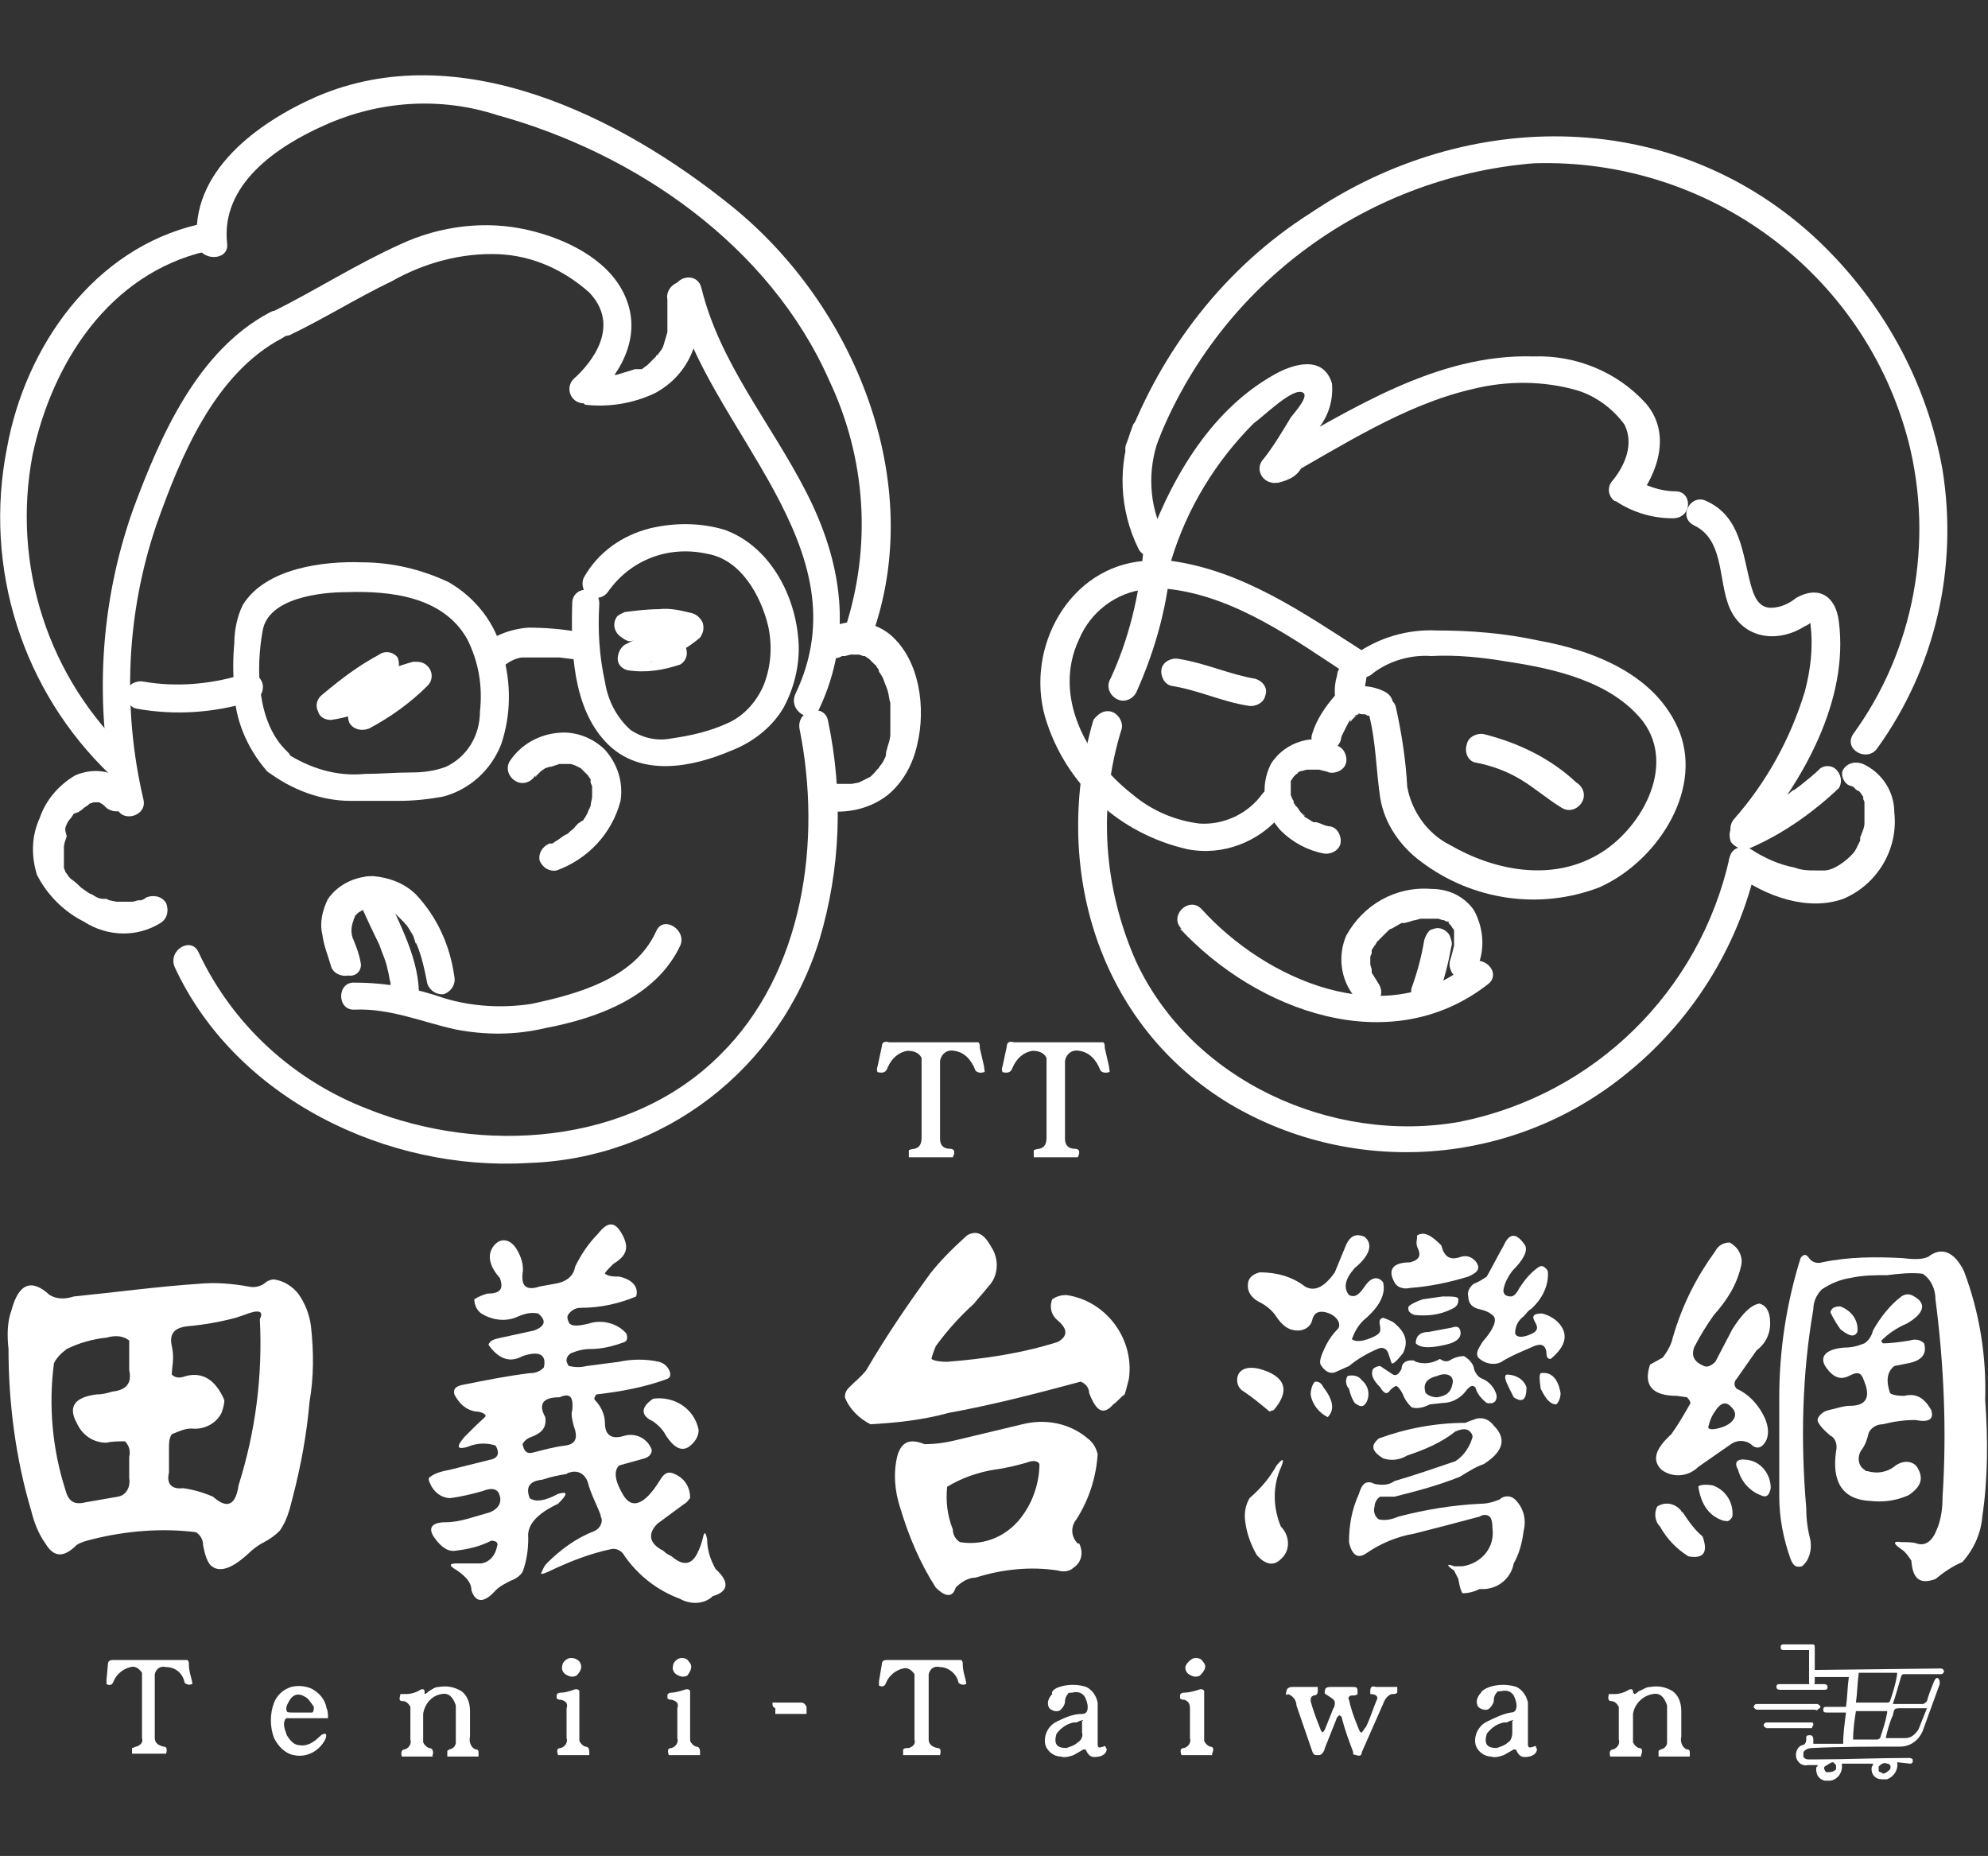 <?xml version="1.0" encoding="utf-8"?>
<!-- Generator: Adobe Illustrator 24.2.0, SVG Export Plug-In . SVG Version: 6.00 Build 0)  -->
<svg version="1.1" id="圖層_1" xmlns="http://www.w3.org/2000/svg" xmlns:xlink="http://www.w3.org/1999/xlink" x="0px" y="0px"
	 width="140px" height="130.7px" viewBox="0 0 140 130.7" style="enable-background:new 0 0 140 130.7;" xml:space="preserve">
<rect x="0" y="0" width="140" height="130.7" fill="#333333" stroke="none"/>
<style type="text/css">
	.st0{fill:#FFFFFF;}
	.st1{fill-rule:evenodd;clip-rule:evenodd;fill:#FFFFFF;}
</style>
<g>
	<path class="st0" d="M18.6,90.4c0.2-0.2,0.5-0.3,0.7-0.3c0.7,0.1,1.3,0.5,1.7,1c0.5,0.7,0.8,1.5,0.9,2.3c0.2,1.8,0.2,3.6-0.1,5.3
		c-0.2,2.3-0.6,4.5-1.2,6.8c-0.2,0.8-0.4,1.6-0.9,2.3c-0.3,0.3-0.7,0.6-1.1,0.8c-0.4,0.2-0.8,0.5-1.1,0.8c-1.2,1.1-2.1,1.4-2.7,0.8
		c-0.3-0.4-0.4-0.9-0.5-1.4c0-0.4-0.2-0.7-0.5-0.9c-2.4-0.3-4.9-0.1-7.3,0.5c-0.4,0.1-0.8,0.2-1.1,0.4c-0.9,0.9-1.6,0.9-2.2-0.1
		c-0.5-0.7-0.8-1.5-1-2.3c-1.1-3.7-1.6-7.6-1.6-11.4c-0.1-0.9-0.1-1.9,0.2-2.7c0.5-1.9,1.4-2.3,2.7-1.1c0.5,0.3,1.1,0.3,1.7,0.1
		c3-0.3,5.9-0.7,8.9-0.9c1.1-0.1,2.3,0,3.4,0.2C17.9,90.7,18.3,90.6,18.6,90.4z M7.5,94.2c-1,0.1-2,0.4-2.8,0.8
		c-0.4,0.3-0.7,0.6-0.9,1c-0.4,3-0.1,6.1,0.8,8.9c0.2,0.8,0.6,1.1,1.4,0.9l2.3-0.4c0.6-0.1,0.9-0.7,0.8-1.3V104v-1.4
		c0.1-0.4,0-0.8-0.3-1.1c-0.4,0-0.9,0-1.3,0.1c-0.9,0-1.7-0.5-2.1-1.4c-0.6-1.1-0.2-1.8,1.4-2c0.4,0,0.8-0.1,1.1-0.2
		c1-0.1,1.4-0.6,1.2-1.5v-2.1C8.7,94.1,8.2,94,7.5,94.2z M17.2,92.6l-0.6,0.2c-1.1,0.3-2.3,0.5-3.4,0.6c-0.9,0.1-1.3,0.5-1.1,1.4
		s0,1.4,0,2c0.2,0.2,0.5,0.3,1,0.1c1.2-0.3,2.1,0.3,2.7,1.7c0,0.3-0.1,0.6-0.2,0.9c-0.4,0.8-1.3,1.2-2.1,1.1c-0.5,0-0.9,0.2-1.4,0.4
		c-0.2,0.3-0.2,0.6-0.2,1v1.7c-0.2,0.8,0.2,1.2,1,1.1c0.7,0.1,1.4,0.3,2.1,0.6c1,0.9,1.6,0.6,1.8-0.8c1.2-3.8,1.7-7.7,1.5-11.7
		C18.6,92.3,18.2,92.2,17.2,92.6z"/>
	<path class="st0" d="M42.1,86.9c0.7-0.9,1.2-0.9,1.7,0s0.4,1.5-0.6,2.1c-0.4,0.4-0.6,0.6-0.6,0.7c0.3,0.2,0.6,0.2,1,0.2
		c0.9,0.2,1.4,0.7,1.2,1.4c-1.2,0.5-2.5,0.8-3.9,0.8c-0.4,0-0.7,0.2-0.9,0.5c-0.1,0.2,0,0.4,0.1,0.6c0.2,0.2,0.6,0.2,1.4,0
		c0.9-0.3,2,0,2.6,0.7c0.1,0.2,0.1,0.5-0.1,0.6c-0.8,0.3-1.6,0.5-2.4,0.5c-0.5,0-0.9,0.1-1.4,0.3c-0.3,0.2-0.4,0.5-0.2,0.8
		c0,0,0,0.1,0.1,0.1c0.4,0.1,0.8,0.1,1.2,0l2.3-0.3c0.9-0.2,1.9-0.2,2.8,0c0.4,0.1,0.7,0.4,0.8,0.8c0,0.2,0,0.3-0.2,0.4
		c-1.6,0.6-3.3,0.9-5,1.1c-0.1,0.1-0.2,0.3-0.1,0.4c0.4,0.4,0.7,1,0.7,1.6c0,0.9,0.5,1.2,1.4,0.9c0.8-0.2,1.6,0.2,1.9,1
		c0,0.3-0.2,0.5-0.5,0.6l-1.8,0.5c-0.4,0.4-0.3,1.1,0.3,2.1s1.5,0.7,2.6-1.1c0.3-0.5,0.6-0.6,1-0.4c0.7,0.3,1.1,0.9,1.1,1.7
		c-0.1,0.1-0.2,0.3-0.4,0.4l-1.9,1.4c-0.7,0.7-0.6,1.4,0.4,1.9c0.2,0.2,0.4,0.3,0.6,0.4c0.8,0.7,1.4,0.6,1.8-0.2
		c0.2-0.4,0.3-0.7,0.4-1.1c0.1-0.5,0.2-0.4,0.3,0.1c0,0.7,0.2,1.4,0.6,2.1c1,0.9,0.9,1.6-0.2,1.9c-0.6,0.6-1.6,0.6-2.3,0.2
		c-1.6-0.6-2.9-1.6-3.9-3c-0.2-0.4-0.6-0.6-1-0.5c-1.4,0.3-2.7,0.8-4,1.4c-0.6,0.3-0.9,0.4-0.9,0.3c0.1-0.2,0.2-0.5,0.4-0.7
		c1-1,2.1-1.8,3.4-2.3c0.4-0.2,0.6-0.7,0.4-1c0,0,0,0,0-0.1c-0.3-0.8-0.7-1.5-0.9-2.3c-0.2-0.6-0.7-0.9-1.3-0.7
		c-0.1,0-0.2,0.1-0.2,0.1c-0.6,0.1-1.1,0.2-1.7,0.4c-0.9,0.1-1.2,0.5-0.9,1.3c0.4,0.3,1.1,0.2,2-0.3c0.7-0.2,0.7,0,0,0.7
		c-1.5,0.7-2.2,1.5-2.1,2.4c0,0.8-0.1,1.6-0.4,2.4c-0.2,0.3-0.5,0.5-0.8,0.6c-0.4,0.2-0.8,0.4-1.1,0.7c-0.8,0.9-1.4,0.9-1.7,0
		c0-0.5-0.3-0.9-1-1.4c-0.7-0.4-0.5-0.5,0-0.5c0.6,0,1.1,0,1.7,0c0.6-0.1,1-0.6,1.1-1.2c0.1-0.2,0-0.4-0.4-0.4
		c-0.8,0.4-1.6,0.6-2.5,0.7c-0.5,0.1-1-0.2-1.5-0.9c-0.5-0.7-0.2-1.1,0.8-1.1s2-0.4,3.1-0.7c0.7-0.3,0.9-0.8,0.6-1.4
		c-0.2-0.3-0.6-0.3-1.1-0.1c-0.7,0.2-1.5,0.4-2.3,0.5c-0.5,0-1-0.3-1.3-0.8c-0.2-0.4-0.3-0.6-0.1-0.7c0.4-0.3,0.9-0.4,1.4-0.5
		l2.8-0.7c0.6-0.1,0.7-0.5,0.4-1c-0.6-0.2-1.3-0.2-2,0.1c-0.7,0.2-0.8,0-0.2-0.7l0.7-0.7c0.5-0.5,0.8-0.7,0.8-0.8
		c0-0.1-0.3-0.3-0.7-0.3c-0.7-0.1-1.2-0.6-1.5-1.2c-0.1-0.4,0.1-0.6,0.7-0.7c1.5-0.3,3-0.6,4.6-0.8c0.4,0,0.7-0.1,1-0.4
		c0.2-0.9-0.3-1.2-1.5-0.8c-0.9,0.5-1.7,0.2-2.4-0.8c0.1-0.3,0.4-0.4,0.9-0.5l2.3-0.5c0.8-0.3,0.9-0.7,0.3-1.2
		c-0.5-0.1-0.9,0-1.4,0.2c-0.8,0.4-1.8,0.3-2.6-0.2c-0.3-0.2-0.5-0.6-0.5-1c0.3-0.2,0.6-0.3,0.9-0.4c0.9,0,1.2-0.3,0.9-1.1
		c-0.8-0.9-0.9-1.7-0.4-2.3c0.5-0.6,1.2-0.4,1.6,0.3c0.3,0.5,0.5,1.1,0.4,1.7c-0.1,0.9,0.3,1.2,1.2,0.9l1.1-0.2
		c0.7-0.1,1.3-0.5,1.4-1.2C40.9,88.4,41.4,87.6,42.1,86.9z M39.4,98.4c-1.2,0-1.5,0.5-1,1.4c0.1,0.7-0.2,1.1-1,1.4
		c-0.3,0.1-0.5,0.3-0.6,0.5c0.1,0.5,0.3,0.7,0.7,0.6c0.8-0.2,1.5-0.4,2.3-0.5s0.9-0.6,0.6-1.4c-0.1-0.4-0.2-0.8-0.1-1.1
		C40.4,98.3,40.1,98.1,39.4,98.4z M46,98.5c1.5-0.2,2.9,0.7,3.2,2.2c0,0.5-0.3,0.9-0.7,1.2c-0.5,0.3-1,0.1-1.6-0.8
		c-0.2-0.4-0.5-0.7-0.9-1C45.1,99.7,45.1,99.1,46,98.5L46,98.5z"/>
	<path class="st0" d="M68.1,87c0.7-0.4,1.2-0.1,1.7,0.8c0.6,0.9,0.5,2.1-0.2,2.8c-0.3,0.4-0.7,0.8-1,1.2c-1,0.9-1.9,1.9-2.7,3
		c-0.2,0.5-0.3,0.8-0.3,0.9c0.1,0.1,0.5,0.2,1.1,0.2c2.6-0.2,5.3-0.6,7.8-1.4c0.7-0.4,0.7-0.9,0-1.5c-0.5-0.4-0.6-1-0.4-1.5
		c0.3-0.2,0.6-0.3,1-0.3c2.8,0.4,4.8,3.1,4.4,5.9c-0.1,0.4-0.2,0.8-0.3,1.1c-0.3,0.2-0.5,0.5-0.8,0.7c-0.7,0.8-1.2,0.5-1.7-0.8
		c0-0.4-0.3-0.7-0.6-0.8c-3,0.8-6,1.6-9.3,2.2c-1.8,0.5-3.7,0.7-5.5,0.8c-0.8-0.4-1.5-1.1-1.8-1.9c0-0.3,0.1-0.5,0.3-0.7
		c0.4-0.4,0.8-0.7,1.2-1.2c1.4-2.4,2.9-4.6,4.5-6.8C66.2,88.8,67.1,87.9,68.1,87z M72,100.3c1.6-0.4,3.3-0.1,4.6,1
		c0.4,0.3,0.6,0.7,0.7,1.1c-0.1,1.6-0.6,3.2-1.5,4.6c-0.4,0.5-0.4,1.2,0.1,1.7c0,0,0,0,0.1,0c0.3,0.6,0.2,1.3-0.4,1.7
		c-0.3,0.3-0.8,0.3-1.1,0.2c-1.9-0.3-3.9-0.1-5.8,0.5c-0.5,0-1,0.3-1.4,0.7c-0.2,0.7-0.7,0.7-1.4,0c-1.1-1.7-1.9-3.6-2.5-5.6
		c-0.4-1.2-0.5-2.5-0.2-3.7c0.3-1,0.9-1.2,1.9-0.8c0.8,0,1.5-0.1,2.3-0.3L72,100.3z M72.3,103c-0.7,0.2-1.5,0.4-2.3,0.5
		c-1.2,0.2-2.3,0.6-3.3,1.2c-0.1,1,0,2,0.4,3c0,0.4,0.2,0.7,0.5,0.9c1.8,0.3,3.5-0.5,4.5-2c0.7-1,1.1-2.3,1.1-3.5
		C73.1,102.9,72.8,102.8,72.3,103L72.3,103z"/>
	<path class="st0" d="M87.2,96.8c0.2-0.4,0.7-0.6,1.5-0.4c1.8,0.5,2.2,1.5,1,2.9l-0.3,0.1c-0.6-0.5-1.2-1-1.8-1.4
		C87.2,97.8,87,97.3,87.2,96.8z M94.7,87.9c0.3-0.8,0.7-1.1,1.4-0.8c0.6,0.5,0.4,1.3-0.7,2.2c-0.7,0.8-0.8,1.4-0.4,1.9
		c0.4,0.2,0.7,0,1.1-0.6s0.9-0.8,1.3-0.3c0.2,0.8-0.2,1.7-1.4,2.7c-0.4,0.4-0.6,0.8-0.8,1.3c0.2,0.2,0.7,0.2,1.4-0.1
		s0.6-0.5,0.6-0.7s-0.2-0.6,0.2-0.7c0.3,0.1,0.5,0.2,0.7,0.3c0.9,0.7,1.1,1.4,0.7,2.2c-0.4,0.5-0.7,0.8-0.8,0.7l-0.2-0.6
		C97.7,95,97.4,94.8,97,95c-0.7,0.3-1.4,0.7-2,1.2l-0.9,0.4c-0.4,0.2-0.8,0-1.1-0.5c-0.1-0.2,0-0.6,0.4-1.4c0.2-0.4,0.5-0.8,0.8-1.1
		s0-1-0.9-1.2c-0.5-0.1-0.8,0.1-0.9,0.6c-0.1,0.4-0.5,0.7-1,0.7c-0.6,0-1.1-0.3-1.6-1.1c-0.3-0.4-0.7-0.7-1.1-0.9
		c-0.4-0.2-0.7-0.5-0.8-0.9c-0.1-0.6,0.1-1,0.8-1.2c1.2,0,2.3,0.3,3.2,1c0.7,0.4,1.4,0,2.1-1L94.7,87.9z M89.9,103.2
		c0.5-0.6,0.6-0.5,0.2,0.4c-0.5,1.3-0.4,2.7,0.1,3.9c0.6,0.6,0.7,1.6,0.1,2.2c0,0,0,0-0.1,0.1c-0.5,0.5-1.1,0.4-1.7-0.3
		c-0.4-0.7-0.7-1.5-0.8-2.3c-0.1-0.6,0-1.2,0.3-1.7C88.8,104.8,89.4,104.1,89.9,103.2z M92.6,97.3c0.2,0,0.4,0,0.6,0.4
		c0.7,0.9,0.8,1.6,0.3,2.1c-0.6-0.3-1.1-0.9-1.2-1.6C92.3,97.9,92.4,97.5,92.6,97.3z M94.9,96.9c0.4-0.1,0.8,0,1,0.3
		c0.5,0.4,0.6,1.1,0.3,1.6c-0.2,0.3-0.4,0.3-0.8,0c-0.2-0.3-0.3-0.6-0.4-1C94.8,97.6,94.7,97.2,94.9,96.9z M104,99.9
		c0.5-0.1,0.9,0.1,1.2,0.5c0.9,0.9,0.7,1.8-0.7,2.7c-0.6,0.2-1.2,0.6-1.7,0.9c-1.5,0.6-3,1-4.6,1.4c-0.3,0-0.7,0-1,0
		c-0.2,0.1-0.4,0.4-0.4,0.7c-0.1,0.3,0,0.7,0.3,0.9l0,0c0.5,0.1,0.9,0,1.4-0.2c1.9-0.5,3.8-0.8,5.7-0.9c0.5,0,0.9-0.1,1.4-0.3
		c0.3-0.3,0.8-0.3,1.1,0c0.6,0.6,0.8,1.4,0.6,2.2c-0.1,0.8-0.3,1.6-0.7,2.3c-0.2,1.1-1.2,1.9-2.4,1.8c-0.4,0.2-0.8,0.3-1.2,0.3
		c-0.1-0.1-0.2-0.4-0.3-1c-0.1-0.2-0.2-0.4-0.3-0.6c-0.6-0.4-0.5-0.5,0-0.3h0.6c1.3-0.2,2.3-1.3,2.1-2.7l0,0c0-0.5-0.1-0.7-0.2-0.8
		s-0.4-0.2-0.7,0c-1.5,0.4-3,0.8-4.6,1.2c-1.2,0.2-2.4,0.7-3.4,1.4c-0.6,0.4-1,0.1-1.2-0.8c0-1.2,0.2-2.3,0.7-3.4
		c0.2-0.7,0.5-1,1.1-0.7c0.5,0.1,1,0.1,1.4-0.2c1.4-0.4,2.8-0.9,4.3-1.4c0.6-0.4,1-1,1.2-1.7c0-0.2-0.1-0.3-0.2-0.4
		c-0.2-0.2-0.5-0.2-1,0c-1,0.8-2.2,1.3-3.4,1.7c-0.5,0.3-1.1,0.4-1.7,0.2c-0.8-0.5-0.9-0.9-0.3-1.4c1.9-0.7,4-1.1,6.1-1.1
		C103.4,100.1,103.7,100,104,99.9L104,99.9z M102.1,95.8c0.3-0.2,0.7-0.3,1-0.3c0.5,0.3,0.7,0.7,0.7,0.9c0.1,0.3,0.3,0.6,0.6,0.7
		c0.5,0.2,0.9,0.7,1,1.2c0,0.4-0.2,0.6-0.7,0.5c-0.4-0.3-0.7-0.7-0.8-1.1c-0.2-0.2-0.4-0.1-0.7,0.3c-0.4,0.5-1,0.8-1.6,0.8l-0.9,0.1
		c-0.6,0.3-1,0.3-1.3,0.2c-0.3-0.3-0.5-0.6-0.6-0.9c-0.2-0.4-0.4-0.6-0.5-0.6c-0.2,0.1-0.3,0.2-0.4,0.3c-0.2,0.3-0.4,0.3-0.7-0.2
		c-0.5-0.5-0.7-0.9-0.5-1.3c0.1-0.1,0.3-0.2,0.5-0.2c0.3,0.2,0.6,0.4,0.9,0.6c0.2,0.1,0.4,0,0.6-0.4c0-0.4,0.3-0.6,0.7-0.6
		c0.1,0,0.2,0,0.3,0.1c0.6,0.2,1.2,0.1,1.7-0.2C101.7,95.9,101.9,95.9,102.1,95.8L102.1,95.8z M99.8,87c0.5-0.3,1,0,1.7,0.7
		c0.2,0.8,0.6,1.1,1.4,0.8c0.4-0.1,0.7,0,1,0.3c0.4,0.5,0.2,0.8-0.5,1.1c-1.3,0.4-2.7,0.7-4.1,0.8c-0.4,0.1-0.9,0-1.1-0.4
		c-0.5-0.9-0.1-1.4,1.1-1.4c0.7-0.2,0.8-0.5,0.5-1.1C99.7,87.5,99.8,87.3,99.8,87L99.8,87z M101.6,91.3c0.7,0,1.1,0,1.1,0.2
		s0,0.5-0.5,0.7c-0.8,0.4-1.7,0.5-2.6,0.4c-0.3-0.1-0.5-0.3-0.4-0.6c0.1-0.1,0.4-0.3,1-0.5L101.6,91.3z M102.2,93.5
		c0.3-0.1,0.5-0.1,0.6,0.1c0.2,0.5-0.1,0.9-1,1.1s-1.7,0.3-2.1-0.1c0-0.5,0.3-0.8,0.9-0.8L102.2,93.5z M101.2,96.9
		c-0.8,0.2-1,0.6-0.8,1.2c0.2,0.2,0.5,0.3,0.8,0.3c0.7-0.1,1-0.4,1.1-1C102.4,96.9,101.9,96.6,101.2,96.9L101.2,96.9z M105.9,87.7
		c0.4-0.9,0.9-0.9,1.5,0c0.2,0.4-0.1,1-0.9,1.8c-0.3,0.4-0.5,0.8-0.6,1.2c-0.1,0.4,0.1,0.6,0.5,0.6c0.2,0,0.4-0.2,0.6-0.6
		c0.4-0.6,0.8-1.1,1.4-1.5c0.2-0.1,0.4,0,0.6,0.3c0.1,1-0.4,2-1.2,2.7c-0.2,0.1-0.3,0.3-0.5,0.5c-0.4,0.3-0.6,0.7-0.6,1.2
		c0.1,0.3,0.5,0.3,1,0.1c0.5-0.2,0.7-0.4,0.4-0.9c-0.3-0.5,0-0.6,0.5-0.6c0.4,0.1,0.8,0.3,1.1,0.6c0.8,0.8,0.6,1.7-0.5,2.6
		c-0.2,0-0.3-0.1-0.3-0.5c-0.1-0.6-0.5-0.6-1.1-0.3c-0.7,0.3-1.4,0.6-1.9,0.9c-0.5,0.4-1.3,0.3-1.8-0.2c-0.2-0.3,0-0.6,0.3-1.1
		c0.8-0.9,1-1.5,0.8-1.8c-0.3-0.3-0.6-0.4-1-0.5c-0.5-0.1-0.8-0.4-0.8-0.9c-0.1-0.3,0.1-0.7,0.4-0.9c0.3-0.1,0.6-0.3,0.9-0.5
		C105.1,89.2,105.5,88.4,105.9,87.7L105.9,87.7z M106.3,97.8c-0.3-0.6-0.4-0.9-0.2-1c0.6,0,1.2,0.3,1.4,0.9c0,0.9-0.3,1.1-0.9,0.7
		L106.3,97.8z M108.5,97.8c-0.1-0.7-0.1-1,0-1.1c0.7-0.1,1.2,0.3,1.4,1.4c0,0.3-0.1,0.6-0.3,0.8C109.2,98.9,108.9,98.6,108.5,97.8
		L108.5,97.8z"/>
	<path class="st0" d="M120.8,88.1c0.2-0.4,0.6-0.6,1-0.6c0.6,0.3,1,1,0.8,1.7c-0.3,1.3-1,2.4-1.9,3.4c-0.5,0.7-1,1.5-1.4,2.3
		c-0.2,0.6,0,1,0.7,1.3c0.2,0.1,0.5,0,0.8-0.3l1.2-2.3c0.7-1.1,1.3-1.7,1.9-1.8c0.4,0.1,0.6,0.4,0.7,0.8c0.2,1-0.1,1.9-0.9,2.5
		l-1.4,2c-0.2,0.2-0.2,0.5,0,0.7c0.9,0.4,1.6,1.2,2,2.1c0.2,0.5,0.3,1,0.1,1.5c-0.3,0.6-0.7,0.7-1.1,0.3c-0.4-0.3-1-0.3-1.4,0
		l-2.3,1.6c-0.7,0.7-1.8,0.8-2.6,0.2c-0.7-0.7-0.4-1.5,0.7-2.5c0.5-0.7,0.9-1.4,1.3-2.1c0.1-0.1,0-0.3-0.2-0.5l-0.7-0.1
		c-1.7,0-2.4-0.7-1.9-2.2l0.9-0.5c0.3-0.4,0.6-0.9,0.7-1.4C118.5,91.8,119.5,89.9,120.8,88.1z M116.7,106.1c0.6-0.4,1.3-0.2,1.7,0.3
		c0,0,0,0.1,0.1,0.1c0.4,0.6,0.8,1.2,1.4,1.7c0.4,1.1,0.1,1.6-1,1.4c-0.8-0.5-1.5-1.2-2-2.1C116.5,107.1,116.5,106.5,116.7,106.1
		L116.7,106.1z M119.6,104.7c0-0.1,0.4-0.2,1-0.1c0.9,0.3,1.5,1.2,1.4,2.2c-0.1,0.2-0.3,0.4-0.5,0.3h-0.1
		C120.4,106.8,119.8,106,119.6,104.7L119.6,104.7z M122.1,99.3c-0.5-0.7-0.9-0.6-1.4,0.2c-0.2,0.3-0.3,0.6-0.4,1c0,0.2,0.4,0.2,1,0
		C121.9,100.3,122.4,99.8,122.1,99.3L122.1,99.3z M122.4,103.5c-0.3-0.5-0.1-0.8,0.6-0.7c1,0.1,1.7,1,1.7,2
		c-0.1,0.5-0.3,0.7-0.7,0.5C123.2,105,122.6,104.3,122.4,103.5L122.4,103.5z M135.8,88.5c0.9-0.7,1.8-0.4,2.5,1
		c1.1,2.9,1.6,6,1.5,9.1c0.2,2.7,0.2,5.5-0.2,8.2c-0.1,1.2-0.6,2.3-1.4,3.2c-0.7,0.3-1.3,0.7-1.9,1.2c-1.1,0.4-1.6,0-1.7-1.3
		c-0.2-0.3-0.4-0.6-0.7-0.8c-0.6-0.4-0.6-0.6,0-0.5c0.4,0,0.8,0,1.1,0.1c0.6,0.2,1.1-0.2,1.4-1c0.3-0.7,0.4-1.5,0.4-2.3
		c0.3-4.6,0.1-9.3-0.5-13.9c0-0.7-0.3-1.4-0.9-1.8c-0.8-0.1-1.7,0-2.5,0.1c-0.9,0-1.7,0-2.6,0.2c-0.7,0.1-1.4,0.4-2,0.8
		c-0.4,0.4-0.6,0.9-0.6,1.4c-0.8,4.6-0.9,9.3-0.5,14c0,0.8,0.1,1.5,0.3,2.3c0.1,0.7-0.1,1.4-0.6,1.8c-0.4,0.1-0.6,0-0.8-0.5
		c-0.5-1.4-0.8-2.9-0.8-4.4c0-2.3,0-4.7,0-7c0-3.3,0.5-6.6,1.5-9.8c0.2-0.3,0.4-0.3,0.6,0s0.6,0.4,0.9,0.3c1.9-0.4,3.8-0.4,5.7-0.3
		C134.8,88.7,135.4,88.7,135.8,88.5L135.8,88.5z M133.9,91.3c0.3-0.2,0.6-0.2,0.9,0c0.9,0.5,0.7,1.2-0.5,1.9
		c-0.7,0.3-1.3,0.7-1.8,1.2c0,0.1,0,0.1,0.1,0.2c0.6,0,1.3-0.1,1.9-0.2c0.3-0.1,0.7-0.1,1,0.2c0.2,0.7-0.1,1.2-1.1,1.4l-1,0.2
		c-0.5,0.4-0.6,1-0.3,1.9c0.1,0.1,0.4,0.2,1,0.2c0.8-0.2,1.4,0.1,1.9,1c0.2,0.6-0.1,0.9-1.1,0.7c-0.8,0-1.5,0.1-2.3,0.3
		c-0.4,0-0.8,0.2-1,0.6c-0.1,0.4-0.2,0.8-0.5,1.2c-0.3,0.4-0.3,1.1,0.2,1.4c0.1,0.1,0.1,0.1,0.2,0.1c0.7,0.2,1.4,0.1,2-0.4
		c0.6-0.4,1.2-0.3,1.5,0.1c0.5,0.8,0.3,1.4-0.6,2c-0.9,0.4-1.8,0.5-2.7,0.4c-2-0.1-2.7-1.4-2.4-3.5c0.1-0.4,0-0.9-0.4-1.1
		c-0.6-0.5-0.9-0.9-0.9-1.1s0.3-0.6,0.8-0.7s1-0.3,1.5-0.3c0.9,0,1.4-0.4,1.1-1.4c-0.3-0.9-0.4-1.1-1.2-0.7
		c-0.6,0.3-1.1,0.1-1.6-0.6s-0.1-1.3,1.3-1.4c0.5,0,0.9-0.1,1.4-0.3c0.3-0.2,0.5-0.5,0.6-0.9C132.4,92.8,133.1,91.9,133.9,91.3
		L133.9,91.3z M128.9,92.4c0.1-0.3,0.3-0.4,0.7-0.4c0.8,0.3,1.3,1,1.2,1.8c-0.2,0.4-0.6,0.3-1.2-0.2
		C129.1,92.9,128.9,92.4,128.9,92.4L128.9,92.4z"/>
	<path class="st0" d="M7.6,117.2c0-0.2,0.1-0.3,0.4-0.3c1.7,0,3.5,0,5.2,0c0.1,0.1,0.1,0.2,0.1,0.3c0,0.4,0.1,0.7,0.2,1.1
		c0.1,0.4,0,0.3,0,0.3c-0.2,0.1-0.4,0-0.5-0.1c-0.1-0.6-0.6-1.1-1.3-1.1c-0.4-0.1-0.7,0.1-0.8,0.5l0,0v4.5c0,0.3,0.2,0.5,0.6,0.6
		c0.2,0,0.3,0.1,0.2,0.5c-0.1,0-0.2,0-0.4,0H9.6c-0.1,0-0.2,0-0.3,0c0-0.1,0-0.2,0-0.2v-0.2c0.1,0,0.2-0.1,0.3-0.1
		c0.3-0.1,0.5-0.3,0.4-0.6c0-1.5,0-3.1,0-4.6c-0.2-0.3-0.5-0.5-0.8-0.4c-0.5,0.1-1,0.5-1.2,1c-0.1,0.3-0.3,0.3-0.5,0.2
		c0,0,0-0.1,0-0.3L7.6,117.2z"/>
	<path class="st0" d="M20.5,118.8c0.4-0.1,0.9-0.1,1.4,0.1c0.6,0.3,1,0.8,1.1,1.4c0.1,0.2,0.1,0.5,0.1,0.7c0,0-0.1,0-0.4,0
		c-0.8,0-1.6,0-2.5,0c-0.1,0-0.2,0.2-0.2,0.4c0,0.3,0.1,0.5,0.2,0.8c0.3,0.5,0.6,0.7,0.9,0.7c0.5,0.1,1-0.2,1.4-0.6
		c0.2-0.2,0.3-0.2,0.4-0.2s0.1,0.2,0,0.4c-0.4,0.8-1.3,1.3-2.2,1.1c-0.6-0.1-1.1-0.6-1.4-1.2c-0.3-0.8-0.3-1.7,0-2.5
		C19.5,119.4,19.9,119,20.5,118.8z M21.5,119.5c-0.5-0.3-0.9-0.2-1.2,0.4c-0.1,0.2-0.2,0.4-0.1,0.6c0,0.1,0.2,0.1,0.4,0.1
		c0.4,0,0.9,0,1.4,0c0.1-0.1,0.1-0.2,0.1-0.4C21.9,119.9,21.7,119.6,21.5,119.5z"/>
	<path class="st0" d="M30.9,118.8c0.6-0.1,1.1,0,1.6,0.3c0.4,0.3,0.6,0.8,0.6,1.4s0,1.2,0,1.8c-0.1,0.4,0.1,0.8,0.4,0.9
		c0.2,0,0.2,0.1,0.2,0.3c0,0.2,0,0.2,0,0.2c-0.1,0-0.2,0-0.4,0h-1.5c-0.1,0-0.2,0-0.3,0c0-0.1,0-0.2,0-0.2v-0.2
		c0.1-0.1,0.2-0.1,0.4-0.2c0.1-0.1,0.2-0.2,0.2-0.4v-2.6c-0.2-0.6-0.5-0.9-1-0.8c-0.7,0.1-1.2,0.7-1.3,1.4v2
		c0.1,0.2,0.2,0.3,0.4,0.4c0.2,0,0.3,0.1,0.3,0.4c-0.1,0.2,0,0.2,0,0.2c-0.6,0-1.2,0-1.8,0c-0.1,0-0.2,0-0.4,0
		c-0.1-0.3,0-0.5,0.2-0.5c0.3-0.1,0.5-0.4,0.4-0.7c0-0.7,0-1.5,0-2.3c-0.1-0.2-0.3-0.4-0.5-0.4c-0.3,0-0.3-0.1-0.2-0.5
		c0,0,0.1,0,0.4,0s0.7-0.1,1-0.3c0.2-0.1,0.3,0,0.3,0.1s0,0.1,0,0.2c0,0,0.1,0,0.3-0.2C30.4,119,30.6,118.8,30.9,118.8z"/>
	<path class="st0" d="M40.4,119c0.2-0.1,0.4,0,0.4,0.1v3.5c0.1,0.2,0.2,0.3,0.4,0.4c0.2,0,0.3,0.1,0.3,0.4s0,0.2,0,0.2
		c-0.6,0-1.2,0-1.8,0c-0.1,0-0.2,0-0.4,0c-0.1-0.3-0.1-0.5,0.2-0.5c0.3-0.1,0.5-0.4,0.4-0.7c0-0.7,0-1.4,0-2.1
		c0.1-0.3,0-0.5-0.4-0.6c-0.1,0-0.2,0-0.3-0.1c0-0.1,0-0.2,0-0.2c0-0.1,0.1-0.2,0.3-0.2C39.8,119.2,40.1,119.1,40.4,119z M40,116.8
		c0.3-0.1,0.6,0,0.8,0.2c0.2,0.3,0.2,0.6-0.2,1c-0.2,0.1-0.4,0.1-0.6,0c-0.3-0.1-0.5-0.4-0.4-0.7C39.6,117.1,39.8,116.9,40,116.8z"
		/>
	<path class="st0" d="M48.2,119c0.2-0.1,0.4,0,0.4,0.1v3.5c0.1,0.2,0.2,0.3,0.4,0.4c0.2,0,0.3,0.1,0.3,0.4s0,0.2,0,0.2
		c-0.6,0-1.2,0-1.8,0c-0.1,0-0.2,0-0.4,0c-0.1-0.3-0.1-0.5,0.2-0.5c0.3-0.1,0.5-0.4,0.4-0.7c0-0.7,0-1.4,0-2.1
		c0.1-0.3,0-0.5-0.4-0.6c-0.1,0-0.2,0-0.3-0.1c0-0.1,0-0.2,0-0.2c0-0.1,0.1-0.2,0.3-0.2C47.5,119.2,47.9,119.1,48.2,119z
		 M47.8,116.8c0.3-0.1,0.6,0,0.7,0.2c0.3,0.3,0.2,0.6-0.1,1c-0.2,0.1-0.4,0.1-0.6,0c-0.3-0.1-0.5-0.4-0.4-0.7
		C47.4,117.1,47.6,116.9,47.8,116.8z"/>
	<path class="st0" d="M54.4,119.9c0,0,0.1,0,0.3,0h1.7c0.2,0,0.3,0.1,0.4,0.3l0,0v0.1c0,0.1,0,0.2,0,0.4c0,0-0.1,0-0.3,0h-1.6
		c-0.2,0-0.3,0-0.3,0c0-0.1,0-0.2,0-0.4C54.4,120.2,54.4,120.1,54.4,119.9z"/>
	<path class="st0" d="M62.1,117.2c0-0.2,0.1-0.3,0.4-0.3c1.7,0,3.5,0,5.2,0c0.1,0.1,0.1,0.2,0.1,0.3c0,0.4,0.1,0.7,0.2,1.1
		s0,0.3,0,0.3c-0.2,0.1-0.4,0-0.5-0.1c-0.1-0.6-0.7-1.1-1.3-1.1c-0.4-0.1-0.7,0.1-0.8,0.5c0,0,0,0,0,0.1v4.5c0,0.3,0.2,0.5,0.6,0.6
		c0.2,0,0.3,0.1,0.2,0.5c-0.1,0-0.2,0-0.4,0h-1.9c-0.1,0-0.2,0-0.3,0c0-0.1,0-0.1,0-0.2v-0.2c0.1-0.1,0.2-0.1,0.4-0.1
		c0.3-0.1,0.5-0.3,0.4-0.6c0-1.5,0-3.1,0-4.6c-0.2-0.3-0.5-0.5-0.8-0.4c-0.5,0.1-1,0.5-1.2,1c-0.1,0.3-0.3,0.3-0.5,0.2
		c0,0,0-0.1,0-0.3L62.1,117.2z"/>
	<path class="st0" d="M74.6,118.8c0.6-0.2,1.3-0.2,1.9,0c0.4,0.2,0.7,0.6,0.8,1.1v2.9c0,0.3,0.1,0.3,0.4,0.2c0.2-0.1,0.1,0,0.2,0.1
		s0,0.5-0.5,0.6s-0.7,0-0.9-0.4c0-0.1-0.1-0.1-0.2-0.1l-0.7,0.4c-0.3,0.1-0.6,0.2-0.9,0.1c-0.5,0-1-0.4-1.1-0.9
		c-0.1-0.6,0.2-1.2,0.7-1.5c0.6-0.3,1.2-0.6,1.9-0.6c0.3,0,0.4-0.2,0.4-0.5c0-0.2-0.1-0.5-0.2-0.7c-0.2-0.3-0.5-0.4-0.9-0.3
		c-0.1,0-0.3,0-0.3,0.1c-0.1,0.1-0.2,0.3-0.2,0.5s-0.1,0.4-0.3,0.6c-0.2,0.2-0.6,0.1-0.8-0.1l0,0c-0.2-0.3-0.1-0.7,0.2-1
		C74,119.1,74.3,118.9,74.6,118.8z M75.8,121.3h-0.2c-0.5,0.1-0.9,0.4-1.2,0.8c-0.2,0.7,0,1,0.7,1c0.3-0.1,0.6-0.2,0.8-0.4
		c0.2-0.1,0.4-0.4,0.3-0.7c0-0.3,0-0.5,0-0.8C76.4,121.1,76.2,121.1,75.8,121.3L75.8,121.3z"/>
	<path class="st0" d="M84.4,119c0.2-0.1,0.4,0,0.4,0.1v3.5c0.1,0.2,0.2,0.3,0.4,0.4c0.2,0,0.3,0.1,0.2,0.4c-0.1,0.2,0,0.2,0,0.2
		c-0.6,0-1.2,0-1.8,0c-0.1,0-0.2,0-0.4,0c-0.1-0.3-0.1-0.5,0.2-0.5c0.3-0.1,0.5-0.4,0.4-0.7c0-0.7,0-1.4,0-2.1
		c0-0.3-0.1-0.5-0.4-0.6c-0.1,0-0.2,0-0.3-0.1c0-0.1,0-0.2,0-0.2c0-0.1,0.1-0.2,0.3-0.2C83.7,119.2,84.1,119.1,84.4,119z M84,116.8
		c0.3-0.1,0.6,0,0.7,0.2c0.3,0.3,0.2,0.6-0.2,1c-0.2,0.1-0.4,0.1-0.6,0c-0.3-0.1-0.5-0.4-0.4-0.7C83.6,117.1,83.8,116.9,84,116.8z"
		/>
	<path class="st0" d="M90.6,119.1c0-0.2,0.2-0.3,0.4-0.3c0.6,0,1.2,0,1.8,0c0,0,0,0.1,0,0.3c0,0.2-0.1,0.3-0.3,0.3
		c-0.2,0.1-0.2,0.2-0.2,0.4l0,0c0.1,0.4,0.3,1,0.7,2c0,0.1,0.1,0.1,0.1,0.2c0,0,0.1,0,0.2-0.2c0.2-0.5,0.4-1,0.6-1.5
		c0.1-0.1,0.1-0.3,0.1-0.4c0-0.2-0.2-0.3-0.5-0.5s-0.2-0.1-0.2-0.3c0-0.2,0.1-0.3,0.4-0.3h1.5c0.3,0,0.4,0,0.4,0.3v0.2
		c-0.1,0.1-0.2,0.1-0.4,0.1c-0.2,0-0.3,0.2-0.2,0.3l0,0c0.1,0.5,0.3,1.1,0.5,1.6l0.2,0.5c0.1,0.2,0.1,0.2,0.2,0.2
		c0.1-0.1,0.2-0.3,0.3-0.4c0.3-0.6,0.5-1.3,0.8-2c0-0.2-0.2-0.3-0.5-0.3c0-0.1,0-0.2,0-0.2c0-0.3,0.1-0.4,0.4-0.3c0.5,0,1,0,1.5,0
		c0,0,0,0.1,0,0.2s0,0.2,0,0.2c-0.1,0.1-0.2,0.1-0.4,0.1c-0.3,0.1-0.5,0.4-0.6,0.7l-1.5,3.4c0,0.2-0.1,0.3-0.4,0.2s-0.2,0-0.2-0.2
		c-0.3-0.8-0.6-1.6-0.8-2.4c0-0.1-0.1-0.2-0.2-0.2c-0.1,0.1-0.2,0.2-0.2,0.3l-0.8,2c0,0.1-0.1,0.3-0.2,0.4s-0.2,0.1-0.3,0.1
		c-0.2,0-0.3,0-0.4-0.3l-1.1-3.2c0-0.4-0.3-0.7-0.6-0.8C90.6,119.4,90.5,119.4,90.6,119.1z"/>
	<path class="st0" d="M104.9,118.8c0.6-0.2,1.3-0.2,1.9,0c0.4,0.2,0.7,0.6,0.8,1.1v2.9c0,0.3,0.1,0.3,0.4,0.2s0.1,0,0.2,0.1
		s0,0.5-0.5,0.6s-0.7,0-0.9-0.4c0-0.1-0.1-0.1-0.2-0.1l-0.7,0.4c-0.3,0.1-0.6,0.2-0.9,0.1c-0.5,0-1-0.4-1.1-0.9
		c-0.1-0.6,0.2-1.2,0.7-1.5c0.6-0.3,1.2-0.6,1.8-0.7c0.3,0,0.4-0.2,0.4-0.5c0-0.2-0.1-0.5-0.2-0.7c-0.2-0.3-0.5-0.4-0.9-0.3
		c-0.1,0-0.3,0-0.3,0.1c-0.1,0.1-0.2,0.3-0.2,0.5s-0.1,0.4-0.3,0.6c-0.2,0.2-0.6,0.1-0.8-0.1l0,0c-0.2-0.3-0.1-0.7,0.2-1
		C104.3,119.1,104.6,118.9,104.9,118.8z M106.1,121.3h-0.2c-0.5,0.1-0.9,0.4-1.2,0.8c-0.2,0.7,0,1,0.7,1c0.3-0.1,0.6-0.2,0.8-0.4
		c0.2-0.1,0.3-0.4,0.3-0.7c0-0.3,0-0.5,0-0.8C106.7,121.1,106.5,121.1,106.1,121.3z"/>
	<path class="st0" d="M116.2,118.8c0.6-0.1,1.1,0,1.6,0.3c0.4,0.3,0.6,0.8,0.6,1.4s0,1.2,0,1.8c-0.1,0.4,0.1,0.8,0.4,0.9
		c0.2,0,0.2,0.1,0.2,0.3c0,0.2,0,0.2,0,0.2c-0.1,0-0.2,0-0.4,0h-1.4c-0.1,0-0.2,0-0.4,0c0-0.1,0-0.2,0-0.2v-0.2
		c0.1-0.1,0.2-0.1,0.4-0.2c0.1-0.1,0.2-0.2,0.2-0.4v-2.6c-0.2-0.6-0.5-0.9-1-0.8c-0.7,0.1-1.3,0.7-1.4,1.4v2
		c0.1,0.2,0.2,0.3,0.4,0.4c0.2,0,0.3,0.1,0.2,0.4s0,0.2,0,0.2c-0.6,0-1.2,0-1.8,0c-0.1,0-0.2,0-0.4,0c-0.1-0.3,0-0.5,0.2-0.5
		c0.3-0.1,0.5-0.4,0.4-0.7c0-0.7,0-1.5,0-2.3c-0.1-0.2-0.3-0.4-0.5-0.4s-0.3-0.1-0.2-0.5c0,0,0.1,0,0.4,0s0.7-0.1,1-0.3
		c0.2-0.1,0.3,0,0.3,0.1s0,0.1,0.1,0.2c0,0,0.1,0,0.3-0.2C115.7,119,115.9,118.8,116.2,118.8z"/>
	<path class="st1" d="M133.6,124.1c0.1,0.5-0.2,1-0.7,1.2c-0.1,0-0.2,0-0.4,0c-0.4,0-0.7-0.3-0.7-0.7c0-0.1,0-0.2,0.1-0.3v-0.1h-2.2
		c0.1,0.5-0.2,1.1-0.8,1.2c-0.1,0-0.3,0-0.4,0c-0.4-0.1-0.6-0.4-0.6-0.8c0-0.1,0-0.2,0.1-0.2v-0.1h-0.7c-0.4,0.1-0.7-0.2-0.8-0.5
		c-0.1-0.4,0.1-0.8,0.4-0.9l0,0c0.2,0,0.3-0.2,0.3-0.4c0,0,0,0,0-0.1s0-0.2,0.2-0.2c0,0,0,0,0.1,0s0.2,0.1,0.2,0.3v0.3h2.1
		c0-0.7,0.1-1.4,0.2-2.2h-1.3c-0.2,0-0.3,0-0.3-0.2s0.1-0.2,0.3-0.2h1.1h0.2c0.1-0.7,0.1-1.4,0.2-2.1h-2.4c0,0.1,0,0.2,0,0.3
		c0,0.1,0,0.3-0.2,0.3s-0.2-0.1-0.2-0.3c0-0.7,0-1.4,0-2c0-0.1,0-0.1,0-0.2h-1.7c-0.2,0-0.3,0-0.3-0.2s0.1-0.2,0.3-0.2h1.8
		c0.3,0,0.3,0,0.3,0.3v1.5h0.2l8.5-0.1h0.2c0.1,0,0.2,0.1,0.2,0.2l0,0c0,0.1-0.1,0.2-0.2,0.2h-1.4h-1.2c-0.1,0-0.1,0-0.2,0.1
		c-0.2,0.7-0.4,1.4-0.6,2h2.1c0.1,0,0.2-0.1,0.3-0.2c0.1-0.4,0.3-0.9,0.5-1.4c0.1-0.2,0.2-0.3,0.3-0.2c0.1,0.1,0.1,0.2,0.1,0.4
		c-0.4,1.1-0.8,2.2-1.2,3.3c-0.3,0.7-0.9,1.1-1.6,1.1c-2.1,0-4.2,0-6.2,0.1c-0.2,0-0.5,0.1-0.6,0.3c0,0.1,0,0.2,0,0.3
		c0,0.1,0.2,0.2,0.3,0.2c0.2,0,0.5,0,0.7,0c2.1,0,4.2-0.1,6.4-0.1c0.1,0,0.2,0,0.3,0.1c0,0.1,0,0.1,0,0.2c-0.1,0.1-0.1,0.1-0.2,0.1
		L133.6,124.1L133.6,124.1z M130.7,119.9c0.8,0,1.5,0,2.3,0l0.1-0.1c0.2-0.6,0.4-1.2,0.5-1.9v-0.1h-2.7
		C130.8,118.5,130.8,119.2,130.7,119.9z M132.8,122.4c0.5,0,0.9,0,1.4,0c0.4,0,0.7-0.3,0.9-0.6c0.2-0.5,0.4-1,0.6-1.5
		c-0.1,0-0.1,0-0.2,0h-1.6c-0.5,0-0.5,0-0.6,0.5C133.1,121.2,132.9,121.9,132.8,122.4z M130.5,122.5h0.2h1.5c0.1,0,0.2-0.1,0.2-0.1
		l0,0c0.2-0.6,0.4-1.2,0.5-1.8v-0.1h-2.2C130.6,121.1,130.5,121.8,130.5,122.5L130.5,122.5z M132.6,124.9c0.2,0,0.4-0.2,0.5-0.3
		c0.1-0.2,0-0.4-0.2-0.4c-0.2-0.1-0.4,0-0.6,0.2c0,0.1,0,0.2,0,0.3S132.5,124.8,132.6,124.9L132.6,124.9z M129.1,124.1
		c-0.2,0-0.4,0.2-0.6,0.3c-0.1,0.1,0,0.3,0.1,0.4h0.1c0.2,0,0.4,0,0.6-0.2c0-0.1,0-0.2,0-0.3C129.3,124.3,129.2,124.2,129.1,124.1
		L129.1,124.1z"/>
	<path class="st1" d="M125.9,120.4h-2c0,0-0.1,0-0.2,0c0,0-0.2-0.1-0.2-0.2s0.1-0.2,0.2-0.2s0.1,0,0.1,0h4.1h0.1
		c0,0,0.2,0.1,0.2,0.2s-0.1,0.1-0.2,0.2s-0.1,0-0.2,0H125.9z"/>
	<path class="st1" d="M126,121.3h1.4c0.1,0,0.1,0,0.2,0s0.1,0.1,0.1,0.2c0,0-0.1,0.1-0.1,0.2c-0.1,0-0.1,0-0.2,0h-3
		c0,0-0.2-0.1-0.2-0.2s0.1-0.2,0.2-0.2H126L126,121.3z"/>
	<path class="st1" d="M126.9,119h-1.5c-0.1,0-0.3,0-0.3-0.2s0.1-0.2,0.3-0.2h3c0.1,0,0.3,0,0.3,0.2s-0.1,0.2-0.3,0.2H126.9z"/>
	<path class="st0" d="M59.3,46.2L59.3,46.2h0.2l0.4-0.1c0.3-0.1-0.1,0,0.1,0h0.4c0.2,0-0.2,0,0,0h0.1l0.3,0.1c0.2,0.1-0.2-0.1,0,0
		h0.1l0.3,0.2c0.2,0.1-0.2-0.1,0,0l0.1,0.1c0.1,0.1,0.2,0.2,0.3,0.3s0-0.1,0.1,0.1c0.1,0.2,0.2,0.2,0.2,0.4l0.2,0.3
		c0,0,0.2,0.4,0.1,0.2c0.1,0.3,0.2,0.5,0.3,0.8s0.1,0.6,0.2,0.9c0,0.1,0,0.1,0,0.2c0,0.2,0,0.3,0,0.5s0,0.6,0,0.8c0,0.3,0,0.3,0,0.4
		c0,0.1,0,0.2,0,0.2c0-0.2,0,0,0,0.1c0,0.3-0.1,0.6-0.2,0.9c0,0.1-0.1,0.3-0.1,0.4v0.1c-0.1,0.3,0,0,0,0.1c-0.1,0.2-0.2,0.5-0.4,0.7
		l-0.2,0.3c0.1-0.2-0.1,0.1-0.2,0.2c-0.1,0.1-0.2,0.2-0.3,0.3c0,0-0.2,0.2,0,0l-0.2,0.1L60.7,55c0,0-0.3,0.1,0,0l-0.2,0.1L60,55.2
		h-0.2c0.2,0-0.1,0-0.1,0c-0.2,0-0.4,0-0.6,0h-0.5c-0.5-0.1-1.1,0.2-1.2,0.7c-0.1,0.5,0.2,1.1,0.7,1.2c1.5,0.2,3.1-0.1,4.4-1.1
		c1.1-0.9,1.8-2.2,2.1-3.6c0.6-2.5,0.2-5.9-1.9-7.7c-1.2-1-3-1.2-4.4-0.4c-0.5,0.3-0.6,0.9-0.4,1.4C58.2,46.4,58.8,46.5,59.3,46.2
		L59.3,46.2z"/>
	<path class="st0" d="M56.3,51.3c1.6,7.9,0.3,17.2-5.6,23c-6.4,6.4-16.8,7-24.8,3.8c-5.2-2-9.5-5.9-11.9-11c-0.5-1.2-2.2-0.2-1.7,1
		c4.3,9.3,15,14.4,24.9,13.8c9.5-0.3,17.7-6.6,20.5-15.7c1.5-5,1.7-10.3,0.6-15.5C58,49.5,56.1,50,56.3,51.3z"/>
	<path class="st0" d="M25,71.1c2.5-0.1,4.8,0.9,7.1,1.4c2.1,0.4,4.2,0.4,6.3-0.1c3.7-0.7,7.8-2.2,9.5-5.8c0.5-1.1-1.2-2.2-1.7-1
		c-1.5,3.3-5.5,4.4-8.8,5.1c-2,0.3-4.1,0.2-6.1-0.4c-2-0.7-4.1-1.1-6.3-1.1C23.7,69.1,23.7,71.2,25,71.1L25,71.1z"/>
	<path class="st0" d="M25.4,67.8c-0.1-0.6-0.3-1.1-0.5-1.6c-0.2-0.4-0.2-0.9,0-1.4c0-0.1,0.1-0.2,0.1-0.3c0.1-0.1-0.1,0.1,0,0
		l0.1-0.1l0.1-0.1c0,0-0.1,0,0,0c0.1-0.1,0.2-0.1,0.3-0.2c0.1,0,0,0,0,0h0.2L26,64h0.2c0,0-0.1,0,0,0h0.7c-0.2,0,0,0,0.1,0
		s0.2,0,0.3,0.1h0.1c0.1,0-0.1,0,0,0s0.4,0.2,0.5,0.3c0.2,0.1,0,0,0,0l0.1,0.1l0.2,0.2l0.2,0.2l0.1,0.1c0,0,0.1,0.1,0,0l0,0
		c0,0.1,0.1,0.1,0.1,0.1l0.2,0.3l0.3,0.5l0.1,0.3c0,0,0.1,0.4,0.1,0.2c0.4,0.9,0.6,1.9,0.8,2.9c0.2,0.5,0.7,0.8,1.2,0.7
		c0.5-0.2,0.8-0.7,0.7-1.2c-0.3-2.2-1.2-4.2-2.7-5.8c-0.8-0.8-1.9-1.2-3-1.3c-1.3,0-2.5,0.6-3.2,1.6c-0.4,0.8-0.6,1.7-0.4,2.5
		c0.1,0.8,0.4,1.5,0.6,2.2c0.1,0.5,0.7,0.8,1.2,0.7C25.2,68.8,25.5,68.2,25.4,67.8L25.4,67.8z"/>
	<path class="st0" d="M25.2,63.3c0.5,1.1,1,2.2,1.5,3.2c0.2,0.6,0.5,1.2,0.6,1.8c0.1,0.3,0.1,0.6,0.2,0.9v0.2c0-0.1,0-0.1,0,0
		s0,0.3,0,0.4c-0.1,0.5,0.3,1,0.9,1.1c0.5,0.1,1-0.3,1.1-0.9c0-0.1,0-0.2,0-0.2c-0.1-2.7-1.6-5.1-2.6-7.6c-0.3-0.5-0.9-0.6-1.3-0.4
		l0,0C25,62.2,24.9,62.8,25.2,63.3L25.2,63.3z"/>
	<path class="st0" d="M20.4,23.6c2.5-1.2,4.7-2.6,7.2-3.8c2.3-1.3,4.9-2,7.5-1.9c2.4,0.1,4.6,1.1,6.4,2.7c1.9,2,0.8,4.3-1,6
		c-0.9,0.9,0.5,2.3,1.4,1.4c2-1.9,3.4-4.6,2-7.4c-1.2-2.4-4.1-3.8-6.7-4.4c-3-0.7-6.2-0.3-9,1c-3.1,1.4-5.9,3.2-8.9,4.7
		C18.2,22.3,19.2,24,20.4,23.6L20.4,23.6z"/>
	<path class="st0" d="M41.2,28.5c1.7,0.2,3.4-0.1,4.9-0.8c1.5-0.8,2.5-2.1,2.9-3.7c0.2-1.1,0.1-2.3-0.1-3.4
		c-0.1-0.5-0.7-0.8-1.2-0.7l0,0c-0.5,0.2-0.8,0.7-0.7,1.2c0,0.1,0,0.2,0,0.3v0.2c0,0,0,0.2,0,0.1s0,0.1,0,0.1v0.1c0,0.1,0,0.3,0,0.4
		c0,0.2,0,0.4,0,0.6c0,0.1,0,0.2,0,0.3c0,0.1,0,0.1,0,0.2s0-0.1,0,0c-0.1,0.3-0.2,0.7-0.3,1c0,0,0.1-0.1,0,0l-0.1,0.2L46.3,25
		c-0.1,0.1,0.1-0.1,0,0c-0.1,0-0.1,0.1-0.1,0.1c-0.1,0.1-0.2,0.2-0.4,0.4l-0.1,0.1l-0.1,0.1L45.2,26l-0.5,0c-0.2,0.1,0.1,0,0,0
		l-0.3,0.1c-0.3,0.1-0.7,0.2-1,0.3h-0.3c0,0-0.2,0,0,0H43h-0.6c-0.4,0-0.8,0-1.3,0s-1,0.4-1,1c0,0.5,0.4,1,1,1L41.2,28.5z"/>
	<path class="st0" d="M47.5,20.8C49.8,30.3,61,38.5,56,48.9c-0.5,1.2,1.2,2.2,1.7,1c2.4-5.1,1.6-10.3-0.9-15.2s-6.1-9.1-7.4-14.4
		C49.1,19,47.2,19.5,47.5,20.8z"/>
	<path class="st0" d="M16,17.2c-0.5-4.2,3.5-6.9,6.9-8.4c3.8-1.7,8.1-2,12.1-0.7c9.8,2.7,19.2,9.2,23.4,18.7
		c2.6,5.5,3,11.7,1.1,17.5c-0.4,1.2,1.5,1.7,1.9,0.5c3.9-10.8-1.2-23.3-9.9-30.3c-7.8-6.3-19.2-12-29.2-7.7c-4.1,1.8-9,5.3-8.4,10.4
		C14.1,18.4,16.1,18.4,16,17.2z"/>
	<path class="st0" d="M14,15.8C6.6,17.5,1.8,24.4,0.5,31.5C-1.2,40,1.6,48.7,7.8,54.6c0.9,0.9,2.3-0.5,1.4-1.4
		C3.4,47.8,0.8,39.8,2.3,32c1.4-6.5,5.4-12.7,12.2-14.3C15.8,17.5,15.2,15.6,14,15.8L14,15.8z"/>
	<path class="st0" d="M19,22c-5.1,2.7-7.7,8.7-9.6,13.8c-2.4,6.7-2.8,14-1.2,21c0.3,1.2,2.2,0.7,1.9-0.5C8.6,49.9,8.9,43.2,11,37
		c1.7-4.8,4.1-10.7,8.9-13.2C21.1,23.1,20.1,21.4,19,22z"/>
	<path class="st0" d="M37.7,54.7C37.7,54.7,37.9,54.5,37.7,54.7C37.8,54.7,37.8,54.6,37.7,54.7l0.3-0.3l0.1-0.1c0.1-0.1-0.1,0,0,0
		l0.3-0.2l0.3-0.1c0.2-0.1-0.1,0,0.1,0l0.6-0.2c0.1,0-0.1,0,0,0h0.1c0.1,0,0.2,0,0.3,0s0.3,0,0.1,0h0.3l0.3,0.1c0.1,0,0,0,0,0
		l0.2,0.1l0.2,0.1l0.1,0.1c-0.1,0,0-0.1,0,0c0.1,0.1,0.3,0.3,0.4,0.4l0.2,0.3V55c-0.1-0.1,0,0,0,0.1s0.1,0.2,0.1,0.3v0.2
		c0,0,0-0.2,0,0c0,0.1,0,0.2,0,0.3c0,0,0,0.4,0,0.2c0,0.2-0.1,0.4-0.1,0.6c0,0.1-0.1,0.2-0.1,0.3c0.1-0.2-0.1,0.1-0.1,0.2
		c-0.1,0.2-0.2,0.4-0.3,0.5c0,0.1-0.1,0.1-0.1,0.1l0,0L40.7,58c-0.2,0.2-0.3,0.4-0.5,0.5l-0.1,0.1L40,58.7c0.1-0.1,0,0,0,0l-0.2,0.1
		c-0.2,0.1-0.4,0.3-0.6,0.4l-0.3,0.2h-0.1h-0.1c-0.5,0.2-0.8,0.7-0.7,1.2c0.2,0.5,0.7,0.8,1.2,0.7c2.2-0.8,3.9-2.6,4.5-4.9
		c0.2-1.3-0.2-2.6-1.1-3.6c-0.8-0.8-2-1.3-3.2-1.2c-1.4,0.1-2.7,0.8-3.5,2c-0.3,0.5-0.1,1.1,0.4,1.4s1.1,0.1,1.4-0.4L37.7,54.7z"/>
	<path class="st0" d="M26.7,46.1c-1.5,0.8-2.8,1.8-4.1,2.9c-0.3,0.3-0.4,0.7-0.2,1.1c0.1,0.4,0.5,0.6,0.9,0.6
		c2.3-0.3,4.1-1.6,6.3-2.1l-1-1.7c-0.2,0.3-0.5,0.6-0.8,0.8l0,0l-0.1,0.1L27.5,48L27,48.3c-0.7,0.4-1.4,0.8-2,1.2
		c-0.5,0.3-0.6,0.9-0.4,1.4c0.3,0.5,0.9,0.6,1.4,0.4c1.5-0.8,2.9-1.8,4.1-3c0.4-0.4,0.4-1,0-1.4c-0.3-0.3-0.6-0.3-1-0.3
		C28,46.9,27,47.3,26,47.8c-0.1,0-0.1,0-0.1,0l-0.2,0.1L25.4,48c-0.3,0.1-0.5,0.2-0.8,0.3l-0.7,0.2l-0.4,0.1h-0.2l0.7,1.7
		c1.1-1,2.3-1.9,3.6-2.6c0.5-0.3,0.6-0.9,0.4-1.4C27.7,45.9,27.1,45.8,26.7,46.1L26.7,46.1z"/>
	<path class="st0" d="M44.6,45.1L44.6,45.1h0.3h0.5c0.4,0,0.8,0,1.1,0c0.4,0,0.7,0,1.1,0h-0.1h0.1h0.2c0.2,0,0.3,0.1,0.5,0.1
		L48,43.6l-0.2,0.2c-0.1,0.1,0.2-0.1,0,0h-0.1c-0.2,0.1-0.3,0.2-0.5,0.3s-0.3,0.2-0.5,0.2c-0.2,0.1,0.1,0,0,0h-0.1l-0.3,0.1
		c-0.8,0.3-1.5,0.6-2.3,1c-0.3,0.2-0.5,0.6-0.5,1s0.3,0.7,0.7,0.8c1.3,0.2,2.5,0,3.7-0.4c0.5-0.3,0.6-0.9,0.3-1.4
		C48,45.1,47.8,45,47.4,45c-0.5,0.1-1,0.3-1.5,0.3c-0.1,0-0.1,0-0.2,0l0,0h-0.4h-0.6c-0.2,0,0.2,0,0,0l0.2,1.8
		c0.3-0.2,0.7-0.4,1-0.5c0.1,0-0.2,0.1,0,0H46l0.3-0.1l0.6-0.2c0.9-0.3,1.7-0.8,2.4-1.4c0.2-0.3,0.3-0.6,0.2-1
		c-0.1-0.3-0.4-0.6-0.7-0.7c-0.8-0.2-1.6-0.4-2.4-0.3c-0.8,0-1.6,0.1-2.4,0.2c-0.2,0.1-0.5,0.2-0.6,0.4c-0.3,0.5-0.1,1.1,0.4,1.4
		l0,0C44.2,45.2,44.4,45.2,44.6,45.1L44.6,45.1z"/>
	<path class="st0" d="M35.1,47.2c0.1-0.1,0.2-0.2,0.3-0.3c0,0,0.2-0.1,0.1-0.1h0.1l0.3-0.2l0.2-0.1c0.1,0-0.1,0,0,0
		c0.2-0.1,0.5-0.2,0.7-0.2H37c0.1,0-0.2,0,0,0h0.4c0.5,0,1,0,1.5,0H39h0.1c-0.1,0,0,0,0.1,0h0.2l0.8,0.1c0.5,0.1,1.1-0.2,1.2-0.7
		c0.1-0.5-0.2-1.1-0.7-1.2c-1.1-0.2-2.3-0.3-3.5-0.3c-1.3,0.1-2.6,0.6-3.5,1.5c-0.3,0.5-0.1,1.1,0.4,1.4
		C34.3,47.3,34.7,47.3,35.1,47.2L35.1,47.2z"/>
	<path class="st0" d="M40.3,42.4c-0.1,3.3,0,7.4,2.4,9.9s6.1,1.7,8.7,0.6c1.6-0.6,3-1.7,3.8-3.1c0.8-1.5,1.2-3.3,1-5
		c-0.3-3.1-2.1-6.4-5.2-7.5c-1.7-0.5-3.5-0.5-5.2-0.1c-2,0.5-3.7,1.7-4.7,3.5c-0.2,0.5,0,1.1,0.5,1.3c0.4,0.2,0.9,0.1,1.2-0.3
		c1.6-2.3,4.3-3.3,7-2.7c2.4,0.4,3.8,3,4.3,5.1c0.3,1.4,0.2,2.8-0.3,4.1c-0.5,1.2-1.4,2.2-2.5,2.7c-1.3,0.6-2.6,0.9-4,1.1
		c-1,0.2-2,0-2.9-0.6c-1-0.9-1.6-2.1-1.8-3.4c-0.4-1.8-0.5-3.6-0.4-5.4C42.3,41.2,40.4,41.2,40.3,42.4L40.3,42.4z"/>
	<path class="st0" d="M18.8,54.3c1.7,1.3,3.8,2.1,5.9,2.1c1.1,0,2.2,0,3.3,0c1.1,0,2.1-0.1,3.2-0.3c1.9-0.5,3.4-1.9,4.1-3.7
		c0.7-2.1,0.7-4.3,0.1-6.4c-0.5-2.1-1.9-3.9-3.8-5c-1.9-0.9-4-1.4-6.1-1.4c-2.7-0.1-6.8,0.4-8.4,3c-0.4,0.8-0.6,1.8-0.6,2.7
		c-0.1,1.1-0.1,2.1,0,3.2C16.5,50.6,17.4,52.7,18.8,54.3c0.9,0.9,2.4-0.5,1.4-1.4c-2.1-2-2.2-5.8-1.7-8.5c0.4-2.3,4.1-2.7,5.9-2.7
		c3.1-0.1,6.8,0.3,8.5,3.3c0.8,1.6,1.1,3.3,0.9,5.1c0,1.7-0.9,3.2-2.4,3.9c-0.8,0.3-1.6,0.4-2.5,0.4c-1.1,0-2.1,0.1-3.2,0.1
		c-2,0.2-3.9-0.4-5.6-1.5C19.3,52,17.9,53.4,18.8,54.3z"/>
	<path class="st0" d="M17.1,47.5c-2.3,0.7-4.7,0.9-7,0.5c-0.5-0.1-1.1,0.2-1.2,0.7c-0.1,0.5,0.2,1.1,0.7,1.2
		c2.7,0.5,5.5,0.3,8.1-0.5c0.5-0.1,0.9-0.6,0.8-1.2c-0.1-0.5-0.6-0.9-1.2-0.8C17.2,47.4,17.2,47.5,17.1,47.5L17.1,47.5z"/>
	<path class="st0" d="M9.2,55.4c-1-1.1-2.5-1.4-3.9-0.8c-1.2,0.7-2.1,1.8-2.5,3c-0.6,1.3-0.6,2.7-0.2,4c0.7,1.4,1.9,2.6,3.3,3.3
		C7.6,66,9.7,66,11.3,65c0.5-0.3,0.6-0.9,0.4-1.4c-0.3-0.5-0.9-0.6-1.4-0.4c-0.1,0.1-0.3,0.2-0.4,0.2c0,0-0.2,0.1,0,0H9.8
		c-0.2,0-0.3,0.1-0.5,0.1H8.9c-0.2,0-0.5,0-0.7,0l-0.5-0.1l-0.2-0.1H7.3c-0.3,0-0.5-0.1-0.8-0.3c-0.3-0.1-0.5-0.3-0.8-0.5
		c-0.2-0.2-0.4-0.4-0.7-0.6l-0.1-0.1c-0.2-0.2,0,0.1,0,0c-0.1-0.1-0.2-0.3-0.3-0.4c0-0.1-0.1-0.2-0.1-0.3s0,0.1,0,0s0-0.1,0-0.2
		s0-0.2,0-0.3s0,0.1,0,0s0-0.2,0-0.2v-0.5c0,0,0-0.5,0-0.2c0-0.3,0.1-0.5,0.2-0.8l-0.1-0.4v-0.2c-0.1,0.2,0,0,0,0
		C4.7,58,4.8,57.8,5,57.6l0.2-0.3l0.3-0.1L5.8,57c0,0,0.3-0.3,0.1-0.1l0.3-0.2l0.1-0.1c0.2-0.1-0.2,0,0,0l0.3-0.1c0.2,0,0,0,0,0h0.1
		c0,0,0.3,0,0,0h0.2H7c0.2,0-0.1-0.1,0,0s0.2,0.1,0.3,0.2c-0.2-0.1,0,0,0,0l0.2,0.2C8.6,57.7,10,56.3,9.2,55.4L9.2,55.4z"/>
	<path class="st0" d="M94.3,52.4c-1.7-0.8-3.8-0.2-4.8,1.4c-0.8,1.6-0.5,3.4,0.7,4.7c0.8,0.8,1.9,1.4,3,1.6c0.5,0.1,1.1-0.2,1.2-0.7
		s-0.2-1.1-0.7-1.2c-0.2,0-0.5-0.1-0.7-0.2l-0.3-0.1h-0.1l0,0h-0.1c-0.2-0.1-0.3-0.2-0.5-0.3c0,0-0.2-0.1-0.2-0.2c0-0.1,0.2,0.1,0,0
		l-0.1-0.1c-0.1-0.1-0.2-0.2-0.3-0.4s0.1,0.2,0,0l-0.2-0.2c0-0.1-0.1-0.1-0.1-0.2v-0.1c-0.1-0.2,0.1,0.2,0,0
		C91,56.3,91,56.2,90.9,56v-0.2c0-0.2,0,0.2,0,0.1s0-0.1,0-0.1s0-0.3,0-0.4c0-0.1,0,0.2,0,0v-0.2c0-0.1,0-0.1,0-0.2v-0.1
		c0-0.2-0.1,0.2,0,0.1l0.2-0.3l0.1-0.1c0-0.1-0.1,0.1-0.1,0.1l0.2-0.2l0.1-0.1c0.1-0.1-0.1,0.1-0.1,0.1s0.1,0,0.1-0.1l0.2-0.1h0.1
		c0.1,0,0.1,0-0.1,0c0.2,0,0.3-0.1,0.5-0.1s0,0-0.1,0s0.1,0,0.1,0h0.3h0.3c0.1,0-0.3,0,0,0h0.2c0.3,0.1,0.5,0.1,0.7,0.2
		c0.5,0.1,1.1-0.2,1.2-0.7s-0.2-1.1-0.7-1.2L94.3,52.4z"/>
	<path class="st0" d="M83.1,65.4c5.4,5.8,14.8,9.3,21.7,3.9c1-0.8-0.4-2.2-1.4-1.4C97.5,72.7,89.1,69,84.6,64
		c-0.9-0.9-2.3,0.5-1.4,1.4H83.1z"/>
	<path class="st0" d="M118,34.6c-1.1,0-2.1-0.4-3-0.9l0.2,1.6c1.6-2,2.5-4.8,0.7-6.9c-2-2.2-4.9-3.4-7.9-3.3
		c-6.9-0.2-12.9,3.8-18.7,7l1,1.7c0.2-0.2,0.5-0.3,0.7-0.4l-1-1.7c-0.2,0.2-0.5,0.3-0.7,0.4l1.2,1.6c0.4-0.3,0.4-0.1-0.1-0.4
		l-0.5-1.1c0.1-0.4,0-0.2-0.4-0.1l1,1.7c0.9-1.2,1.7-2.4,2.4-3.7c0.7-0.9,1-2,0.9-3.1c-0.6-2-2.7-1.4-4.1-0.6
		c-4.6,2.6-7.4,7.6-9.1,12.5c-0.4,1.2,1.5,1.7,1.9,0.5c1.1-3.6,3.1-6.9,5.8-9.6c0.6-0.4,2.5-2.3,3.3-2.2s-0.4,1.4-0.7,1.8
		c-0.6,1-1.2,2-1.9,2.9c-0.4,0.4-0.4,1,0,1.4c0.3,0.3,0.6,0.3,1,0.3c0.8-0.2,1.5-0.5,1.8-1.4c0.1-0.4-0.1-0.9-0.5-1.1
		c-0.9-0.5-1.7,0.2-2.3,0.8c-0.8,0.8,0.2,2.1,1.2,1.6c0.3-0.1,0.5-0.3,0.7-0.4c0.5-0.3,0.6-0.9,0.4-1.4c-0.3-0.5-0.9-0.6-1.4-0.4
		c-0.3,0.1-0.5,0.3-0.7,0.4c-0.4,0.3-0.5,1-0.2,1.4s0.8,0.5,1.2,0.3c4.3-2.4,8.7-5.3,13.5-6.4c2.4-0.6,5-0.6,7.4,0.1
		c1.3,0.4,2.5,1.3,3.3,2.4c0.7,1.4,0,2.9-0.8,3.9c-0.4,0.4-0.4,1,0,1.4c0,0,0.1,0.1,0.2,0.1c1.2,0.8,2.6,1.2,4,1.2
		C119.2,36.5,119.2,34.6,118,34.6L118,34.6z"/>
	<path class="st0" d="M81.3,31.7c4.2-11.3,14.6-19.2,26.7-20.2c12.3-0.4,23.3,7.7,26.4,19.6c1.8,7.1,0.4,14.7-3.9,20.6
		c-0.7,1.1,1,2,1.7,1c4.1-5.7,5.7-12.7,4.6-19.6c-1.1-6.2-4.2-11.8-8.7-16.1c-10-9.5-24.7-9.5-35.8-2c-6,3.8-10.5,9.6-13,16.3
		C78.9,32.4,80.9,33,81.3,31.7L81.3,31.7z"/>
	<path class="st0" d="M119.3,37c2.3,1.1,1.6,4.3,2.7,6.2s3.4,2,5.1,0.9c0.1,0,0.8-0.5,0.8-0.5l-0.5-0.2c0.1,0.2,0.1,0.4,0.1,0.6
		c0.2,1.6,0,3.2-0.4,4.7c-1,3.3-2.7,6.4-5,9c-0.8,1,0.6,2.4,1.4,1.4c3.5-4.1,6.7-9.8,6-15.3c-0.2-1.8-1.4-2.6-3-1.7
		c-0.5,0.4-1.1,0.7-1.8,0.7c-0.9,0-1.2-0.9-1.4-1.6c-0.6-2.2-0.7-4.8-3.1-5.9C119.1,34.7,118.1,36.4,119.3,37L119.3,37z"/>
	<path class="st0" d="M77,50.7c-3,10.3,0.3,21.5,9.7,27.1c8.7,5.1,19.7,4.3,27.6-2c4.7-3.7,8.1-9,9.4-14.9c0.3-1.2-1.6-1.8-1.9-0.5
		c-2.1,9.4-9.5,16.7-19,18.6c-9,1.6-18.9-2.9-22.8-11.3c-2.3-5.2-2.7-11-1-16.4c0.1-0.5-0.3-1.1-0.8-1.2C77.7,50,77.3,50.3,77,50.7
		L77,50.7z"/>
	<path class="st0" d="M80.6,39.5c-5.3,0.4-8.4,6.1-7,11c1.4,4.7,5.2,8.2,10,9.3c2.5,0.5,5.1-0.5,6.7-2.5c0.8-1-0.6-2.4-1.4-1.4
		c-1,1.4-2.7,2.2-4.4,2.1c-1.7-0.2-3.4-0.9-4.8-2.1C76.5,53.4,74.1,49,76,45c0.8-1.9,2.6-3.3,4.7-3.5C81.9,41.4,81.9,39.4,80.6,39.5
		L80.6,39.5z"/>
	<path class="st0" d="M95.9,45.8c-4.2-2.7-8.4-5.6-13.4-6.3c-0.5,0-1,0.4-1,1c0,0.5,0.4,1,1,1c4.6,0.6,8.6,3.5,12.4,6
		C95.9,48.2,97,46.5,95.9,45.8z"/>
	<path class="st0" d="M96.7,47.4c1.2-0.9,2.7-1.3,4.1-1.2c1.8-0.1,3.6,0.1,5.4,0.4c3.3,0.5,7.3,1.4,9.5,4.2c2.4,3.2-0.2,7.7-3.2,9.4
		c-3.3,1.9-7.3,1.1-10.4-0.7c-1.6-0.8-2.7-2.4-3-4.1c-0.1-1.9-0.4-3.8-0.8-5.6c-0.1-0.5-0.7-0.8-1.2-0.7s-0.8,0.7-0.7,1.2l0,0
		c0.5,1.9,0.5,3.9,0.8,5.9c0.3,1.8,1.4,3.4,2.9,4.5c3.6,2.7,8.3,3.4,12.5,1.8c3.9-1.7,7.3-6.6,5.7-10.9c-1.6-4.1-6.1-5.8-10-6.5
		c-2.3-0.5-4.7-0.7-7.1-0.7c-2.1-0.1-4.1,0.5-5.8,1.7C94.4,46.9,95.8,48.3,96.7,47.4L96.7,47.4z"/>
	<path class="st0" d="M97.5,48.7c-0.6-0.3-1.2-0.4-1.9-0.4C95,48.4,94.4,48.6,94,49c-0.7,0.8-1.3,1.7-1.6,2.7
		c-0.1,0.3,0,0.5,0.1,0.8c0.1,0.2,0.3,0.4,0.6,0.4c0.3,0.1,0.5,0,0.8-0.1c0.2-0.1,0.4-0.4,0.5-0.6c0-0.1,0.2-0.5,0-0.1l0.1-0.3
		c0.1-0.2,0.2-0.4,0.3-0.6c0.1-0.2,0.2-0.4,0.3-0.5c0.1-0.2,0,0,0,0.1s0.1-0.1,0.1-0.1l0.2-0.2l0.1-0.1c0.1-0.1-0.2,0.1-0.1,0
		l0.2-0.1h0.1c-0.3,0.1-0.2,0.1-0.1,0s0.2,0,0.3,0c0,0-0.3,0-0.1,0H96c0.3,0-0.2,0,0,0c0.1,0,0.2,0,0.3,0.1h0.2h0.1
		c-0.1-0.1-0.2-0.1,0,0s0.5,0.2,0.8,0.1c0.3-0.1,0.5-0.2,0.6-0.5C98.2,49.6,98.1,49,97.5,48.7L97.5,48.7z"/>
	<path class="st0" d="M94.2,47.3l-0.1,0.6v-0.3c0,0.3-0.1,0.6-0.1,0.9c0,0.1,0,0.3,0,0.4c0,0.1,0.1,0.3,0.1,0.4
		c0.1,0.2,0.3,0.4,0.6,0.4c0.3,0.1,0.5,0,0.8-0.1l0.2-0.1c0.1-0.1,0.2-0.3,0.3-0.4l0.3-1.8c0-0.1,0-0.3-0.1-0.4
		c0-0.1-0.1-0.2-0.2-0.3c-0.4-0.4-1-0.4-1.4,0l-0.2,0.2C94.3,47,94.3,47.2,94.2,47.3L94.2,47.3z"/>
	<path class="st0" d="M97.1,69.3c-0.2-0.3-0.3-0.5-0.5-0.8c-0.1-0.3,0,0.2,0,0c0-0.1,0-0.1,0-0.2s-0.1-0.3-0.1-0.4s0-0.3,0,0
		s0,0,0,0c0-0.1,0-0.3,0-0.4v-0.1c0,0,0,0.3,0,0c0-0.1,0.1-0.2,0.1-0.3v-0.2c0-0.2,0,0.1,0,0l0.2-0.3c0.1-0.1,0.1-0.2,0.2-0.3
		c0.1-0.2-0.1,0.1,0,0l0.1-0.1c0.2-0.2,0.3-0.3,0.5-0.5s0,0,0,0l0.1-0.1c0.1-0.1,0.2-0.2,0.3-0.2l0.7-0.4c0.2-0.1,0,0,0,0h0.2
		l0.4-0.1c0.2-0.1,0.5-0.1,0.7-0.2h0.2c0.1,0-0.3,0,0,0h0.4c0.2,0,0.5,0,0.7,0s-0.3,0-0.1,0h0.1l0.3,0.1h0.1c0.2,0-0.1,0,0,0
		c0.1,0.1,0.2,0.1,0.3,0.1l0.1,0.1c0.2,0.1-0.1-0.1-0.1,0l0.2,0.2c0,0,0.2,0.2,0,0s0,0,0,0s0.1,0.2,0.2,0.3c0.1,0.1-0.1-0.2,0-0.1
		v0.1c0,0.1,0,0.1,0,0.2c0,0,0,0.1,0,0.2s0-0.3,0,0s0,0.3,0,0.4s0,0.2,0,0.3v0.1c0,0,0-0.2,0-0.1c-0.1,0.4-0.2,0.8-0.3,1.1
		c-0.1,0.5,0.2,1.1,0.7,1.2l0,0c0.5,0.1,1.1-0.2,1.2-0.7c0.6-1.3,0.5-2.8-0.2-4.1c-0.7-1-1.8-1.5-3-1.5c-2.5-0.2-4.8,1.1-6,3.3
		c-0.6,1.4-0.4,3.1,0.6,4.3c0.3,0.5,0.9,0.6,1.4,0.4C97.3,70.4,97.4,69.8,97.1,69.3L97.1,69.3L97.1,69.3z"/>
	<path class="st0" d="M100.3,66.2c-0.2,1.2-0.5,2.3-0.9,3.4c-0.1,0.5,0.2,1.1,0.7,1.2s1.1-0.2,1.2-0.7l0,0c0.4-1.1,0.7-2.3,0.9-3.4
		c0.1-0.3,0-0.5-0.1-0.8c-0.1-0.2-0.3-0.4-0.6-0.5c-0.3-0.1-0.5,0-0.8,0.1C100.5,65.7,100.4,65.9,100.3,66.2z"/>
	<path class="st0" d="M103.9,53.7c1.1,0.2,2.2,0.6,3.2,1.2c1,0.6,1.9,1.4,2.9,2c0.5,0.3,1.1,0.1,1.4-0.4s0.1-1.1-0.4-1.4l0,0
		c-1.8-1.7-4.1-2.8-6.5-3.4c-0.5-0.1-1.1,0.2-1.2,0.7C103.1,53,103.4,53.6,103.9,53.7z"/>
	<path class="st0" d="M88.4,47.8c-1.8-0.3-3.5-1.1-5.4-1.4c-0.5-0.1-1.1,0.2-1.2,0.7s0.2,1.1,0.7,1.2l0,0c1.9,0.3,3.5,1.1,5.4,1.4
		c0.5,0.1,1.1-0.2,1.2-0.7C89.3,48.5,89,48,88.4,47.8L88.4,47.8z"/>
	<path class="st0" d="M79.8,29.9c-1.1,2.8-1,6,0.4,8.8c0.3,0.5,0.9,0.6,1.4,0.4l0,0c0.5-0.3,0.6-0.9,0.4-1.4
		c-1.1-2.1-1.2-4.6-0.4-6.8c0.3-0.5,0.1-1.1-0.4-1.4C80.7,29.2,80.1,29.4,79.8,29.9L79.8,29.9z"/>
	<path class="st0" d="M80.5,39c-0.3,3-1,6-2.3,8.8c-0.3,0.5-0.1,1.1,0.4,1.4c0.5,0.3,1.1,0.1,1.4-0.4c1.4-3.1,2.3-6.4,2.5-9.8
		c0-0.5-0.4-1-1-1C81,38,80.5,38.4,80.5,39z"/>
	<path class="st0" d="M130.2,55.3l0.3,0.1l0.1,0.1c0.1,0.1,0.2,0.2,0.3,0.2l0.1,0.1c0.1,0.1-0.1-0.2,0,0l0.2,0.3c0.1,0.2,0,0,0,0.1
		s0.1,0.2,0.1,0.3v0.3c0,0,0,0.2,0,0.3s0,0.3,0,0.4c0,0.1,0,0.2,0,0.4V58c0-0.1,0,0,0,0c0,0.2-0.1,0.5-0.2,0.7
		c0,0.1-0.1,0.2-0.1,0.3s0,0.1,0,0.2c0-0.1,0,0,0,0c-0.1,0.2-0.2,0.4-0.3,0.6c-0.1,0.2-0.2,0.3-0.4,0.5c-0.3,0.3-0.7,0.6-1.1,0.8
		c-0.2,0.1-0.5,0.2-0.7,0.2h-0.2h-0.4c-0.5,0-1,0-1.5-0.2c-1.1-0.2-2.2-0.7-3.1-1.3c-0.5-0.3-1.1-0.1-1.4,0.4l0,0
		c-0.3,0.5-0.1,1.1,0.4,1.4c2,1.5,5,2.6,7.5,1.7c2.4-1,3.9-3.5,3.6-6.1c0-1.5-0.9-2.8-2.2-3.4c-0.5-0.2-1.1-0.1-1.4,0.4
		C129.6,54.5,129.8,55.1,130.2,55.3C130.2,55.4,130.2,55.4,130.2,55.3L130.2,55.3z"/>
	<path class="st0" d="M123.3,59.7c2.3-1,4.4-2.5,6.2-4.2c0.3-0.5,0.1-1.1-0.3-1.4c-0.3-0.2-0.7-0.2-1,0c-0.4,0.4-0.9,0.8-1.4,1.2
		l-0.4,0.3c-0.1,0.1,0.1-0.1,0,0l-0.2,0.1c-0.2,0.2-0.5,0.4-0.8,0.5c-1,0.7-2,1.3-3.1,1.7c-0.5,0.3-0.6,0.9-0.4,1.4l0,0
		C122.3,59.8,122.9,59.9,123.3,59.7L123.3,59.7z"/>
	<g>
		<path class="st0" d="M62.1,73.7c0-0.3,0.2-0.4,0.5-0.3c2.1,0,4.2,0,6.3,0c0.1,0.1,0.1,0.2,0.1,0.4c0.1,0.4,0.2,0.9,0.3,1.3
			c0,0.2,0.1,0.4,0,0.4c-0.3,0.1-0.5,0-0.6-0.1c-0.3-0.8-0.8-1.3-1.5-1.4c-0.5-0.1-0.9,0.2-1,0.7l0,5.5c0,0.4,0.2,0.7,0.7,0.7
			c0.3,0,0.4,0.2,0.2,0.6c0,0-0.2,0-0.4,0h-2.3c-0.3,0-0.4,0-0.4,0c0,0,0-0.1,0-0.3l0-0.2c0,0,0.2-0.1,0.4-0.1
			c0.4-0.1,0.5-0.4,0.5-0.8c0-1.9,0-3.7,0-5.6c-0.2-0.4-0.6-0.5-1-0.5c-0.6,0.1-1.1,0.5-1.4,1.2c-0.1,0.3-0.3,0.4-0.7,0.3
			c0,0-0.1-0.2,0-0.4L62.1,73.7z"/>
		<path class="st0" d="M70.9,73.7c0-0.3,0.2-0.4,0.5-0.3c2.1,0,4.2,0,6.3,0c0.1,0.1,0.1,0.2,0.1,0.4c0.1,0.4,0.2,0.9,0.3,1.3
			c0,0.2,0.1,0.4,0,0.4c-0.3,0.1-0.5,0-0.6-0.1c-0.3-0.8-0.8-1.3-1.5-1.4c-0.5-0.1-0.9,0.2-1,0.7l0,5.5c0,0.4,0.2,0.7,0.7,0.7
			c0.3,0,0.4,0.2,0.2,0.6c0,0-0.2,0-0.4,0h-2.3c-0.3,0-0.4,0-0.4,0c0,0,0-0.1,0-0.3l0-0.2c0,0,0.2-0.1,0.4-0.1
			c0.4-0.1,0.5-0.4,0.5-0.8c0-1.9,0-3.7,0-5.6c-0.2-0.4-0.6-0.5-1-0.5c-0.6,0.1-1.1,0.5-1.4,1.2c-0.1,0.3-0.3,0.4-0.7,0.3
			c0,0-0.1-0.2,0-0.4L70.9,73.7z"/>
	</g>
</g>
</svg>
